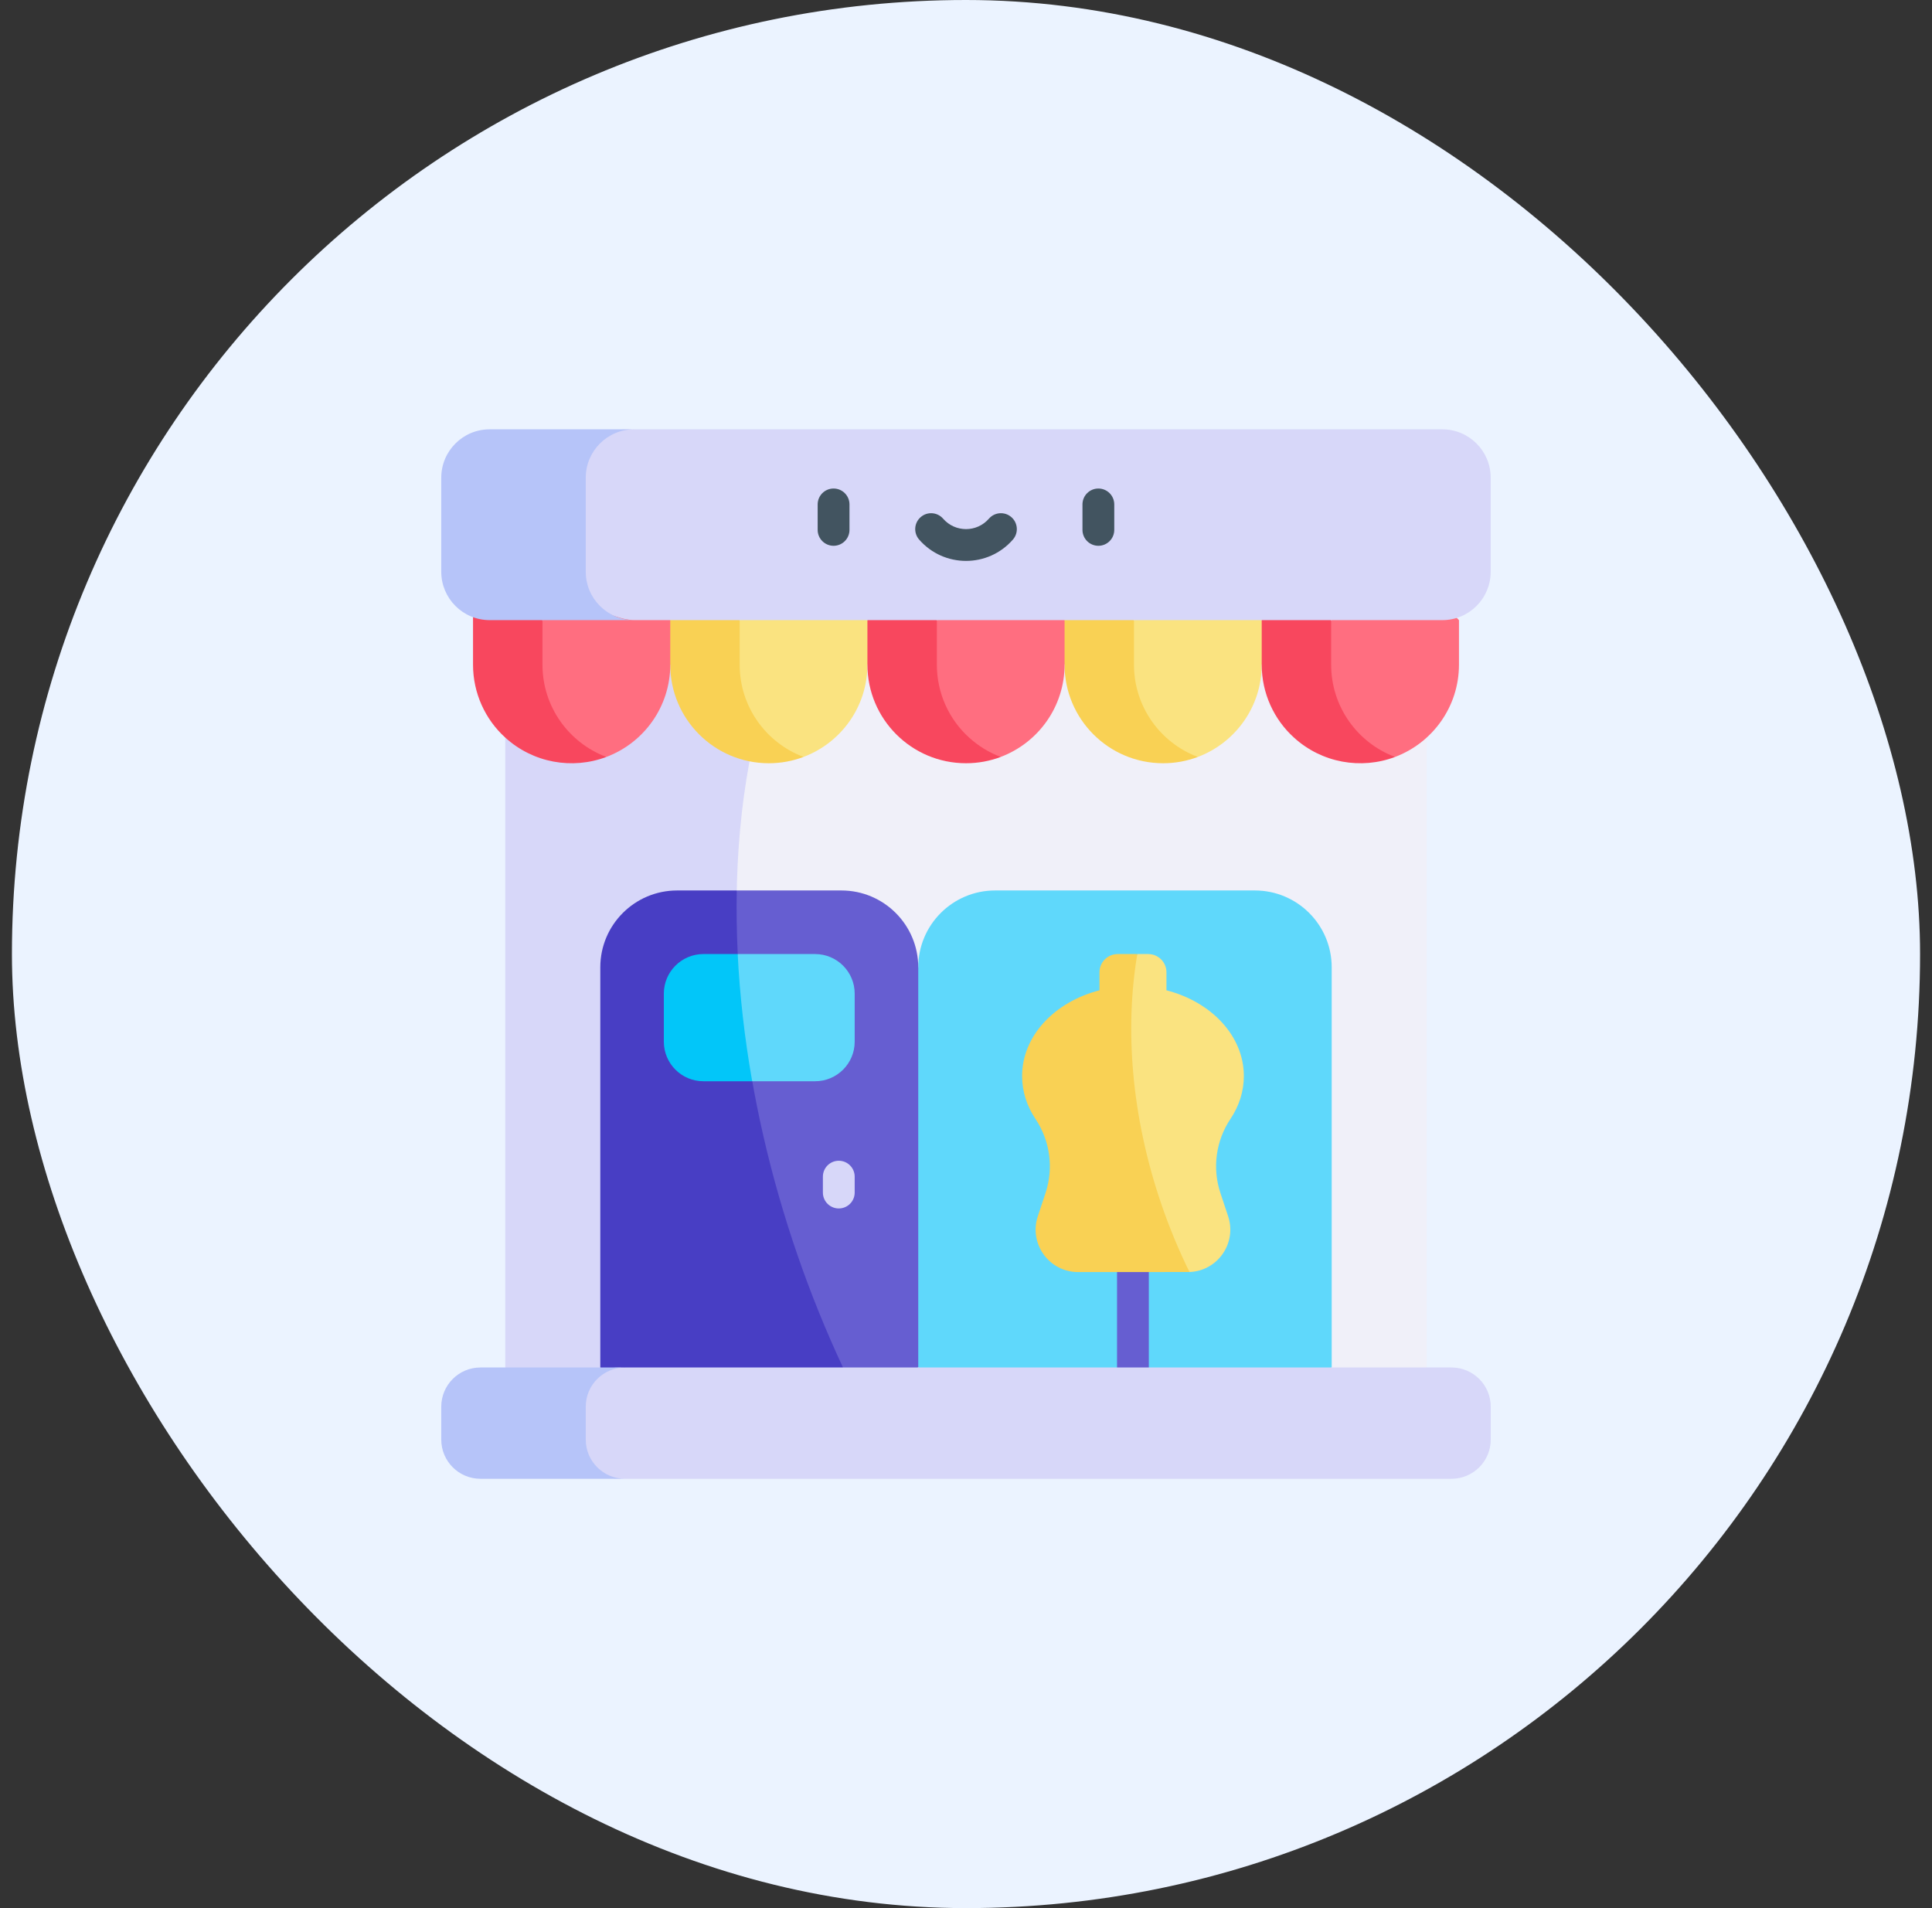 <svg width="81" height="80" viewBox="0 0 81 80" fill="none" xmlns="http://www.w3.org/2000/svg">
<rect x="0" y="0" width="81" height="80" fill="#333333" stroke="none"/>
<rect x="0.5" width="80" height="80" rx="40" fill="#EBF3FF"/>
<g clip-path="url(#clip0_459_851)">
<path d="M59.817 30.921C52.178 25.793 42.496 25.476 32.423 28.116C27.166 38.454 27.683 50.839 35.341 57.333C43.668 60.514 51.82 60.374 59.817 57.333V30.921Z" fill="#F0F0F9"/>
<path d="M32.426 28.117C28.043 26.357 24.264 27.163 21.184 30.921V57.333C25.706 59.306 30.442 59.153 35.344 57.333C34.609 55.763 33.944 54.115 33.36 52.398C30.31 43.423 30.168 34.567 32.426 28.117Z" fill="#D7D7F9"/>
<path d="M36.367 27.867L36.914 26.9L36.367 26C35.111 24.612 32.105 24.543 31.011 26L30.634 26.919C29.735 29.112 31.117 31.619 33.689 31.735C35.254 31.146 36.367 29.637 36.367 27.867Z" fill="#FAE380"/>
<path d="M31.011 27.867V26L30.427 25.336C29.915 24.753 29.002 24.77 28.512 25.372L28.1 25.877L27.559 27.178L28.1 27.867C28.1 30.149 29.951 32 32.233 32C32.746 32 33.236 31.906 33.689 31.735C32.12 31.145 31.011 29.636 31.011 27.867Z" fill="#F9D154"/>
<path d="M52.61 37.334H41.721C39.941 37.334 38.498 38.776 38.498 40.556C36.386 45.908 36.344 51.496 38.498 57.334L42.579 58.728C45.716 59.801 49.125 59.768 52.242 58.637L55.832 57.333V40.556C55.832 38.776 54.389 37.334 52.61 37.334Z" fill="#5FD8FB"/>
<path d="M38.498 40.556C38.498 38.776 37.055 37.334 35.276 37.334H30.886C29.281 43.988 29.723 51.661 33.41 57.113C34.059 58.072 35.276 58.469 36.368 58.084L38.498 57.334V40.556Z" fill="#665ED1"/>
<path d="M30.889 37.334H28.39C26.611 37.334 25.168 38.776 25.168 40.556V57.334C28.152 59.353 31.624 58.953 35.343 57.334C32.519 51.294 30.757 44.191 30.889 37.334Z" fill="#483EC4"/>
<path d="M35.833 43.674V41.66C35.833 40.743 35.09 40 34.173 40H30.929C30.072 41.81 30.251 43.596 31.537 45.333H34.173C35.09 45.333 35.833 44.59 35.833 43.674Z" fill="#5FD8FB"/>
<path d="M29.492 40C28.575 40 27.832 40.743 27.832 41.66V43.674C27.832 44.59 28.575 45.333 29.492 45.333H31.536C31.215 43.517 31.015 41.733 30.928 40H29.492V40Z" fill="#02C6F9"/>
<path d="M28.101 27.866V26C26.845 24.612 23.84 24.543 22.746 26L22.369 26.919C21.469 29.112 22.851 31.619 25.424 31.735C26.988 31.146 28.101 29.637 28.101 27.866Z" fill="#FF6E80"/>
<path d="M22.743 27.867V26L22.16 25.336C21.647 24.753 20.734 24.77 20.244 25.372L19.832 25.877V27.867C19.832 29.069 20.35 30.169 21.18 30.921C22.348 31.987 23.992 32.274 25.421 31.736C23.853 31.145 22.743 29.636 22.743 27.867Z" fill="#F8475E"/>
<path d="M52.898 27.866L53.594 26.948L52.898 26C51.642 24.612 48.636 24.543 47.543 26L47.166 26.919C46.266 29.112 47.648 31.619 50.221 31.735C51.785 31.146 52.898 29.637 52.898 27.866Z" fill="#FAE380"/>
<path d="M47.543 27.867V26L46.959 25.336C46.447 24.753 45.534 24.77 45.044 25.372L44.632 25.877L44.102 27.011L44.632 27.867C44.632 30.15 46.482 32 48.765 32C49.278 32 49.768 31.906 50.221 31.736C48.637 31.14 47.543 29.621 47.543 27.867Z" fill="#F9D154"/>
<path d="M44.633 27.866V26C43.377 24.612 40.371 24.543 39.277 26L38.9 26.919C38.001 29.112 39.382 31.619 41.955 31.735C43.519 31.146 44.633 29.637 44.633 27.866Z" fill="#FF6E80"/>
<path d="M39.278 27.867V26L38.695 25.336C38.182 24.753 37.269 24.77 36.779 25.372L36.367 25.877V27.867C36.367 30.149 38.218 32 40.501 32C41.013 32 41.504 31.906 41.956 31.736C41.461 31.549 41.01 31.271 40.627 30.921C39.794 30.167 39.278 29.066 39.278 27.867Z" fill="#F8475E"/>
<path d="M61.168 27.866V26C59.912 24.612 56.906 24.543 55.812 26L55.435 26.919C54.536 29.112 55.917 31.619 58.49 31.735C60.054 31.146 61.168 29.637 61.168 27.866Z" fill="#FF6E80"/>
<path d="M55.809 27.867V26L55.226 25.336C54.714 24.753 53.8 24.77 53.31 25.372L52.898 25.877V27.867C52.898 29.069 53.416 30.169 54.247 30.921C55.414 31.987 57.059 32.274 58.488 31.736C56.904 31.14 55.809 29.621 55.809 27.867Z" fill="#F8475E"/>
<path d="M62.498 23.971V20.029C62.498 18.908 61.59 18 60.469 18H26.586C23.787 18 23.609 18.908 23.609 20.029V23.971C23.609 24.939 25.675 26 26.586 26H60.469C61.591 26 62.498 25.091 62.498 23.971Z" fill="#D7D7F9"/>
<path d="M24.558 23.971V20.029C24.558 18.908 25.467 18 26.588 18H20.529C19.408 18 18.5 18.908 18.5 20.029V23.971C18.5 25.093 19.41 26 20.529 26H26.588C25.466 26 24.558 25.091 24.558 23.971Z" fill="#B6C4F9"/>
<path d="M35.167 50.666C34.798 50.666 34.5 50.368 34.5 50V49.333C34.5 48.965 34.798 48.666 35.167 48.666C35.535 48.666 35.833 48.965 35.833 49.333V50C35.833 50.368 35.535 50.666 35.167 50.666Z" fill="#D7D7F9"/>
<path d="M34.948 22.883C34.58 22.883 34.281 22.584 34.281 22.216V21.149C34.281 20.781 34.58 20.482 34.948 20.482C35.316 20.482 35.615 20.781 35.615 21.149V22.216C35.615 22.584 35.316 22.883 34.948 22.883Z" fill="#425460"/>
<path d="M46.05 22.883C45.681 22.883 45.383 22.584 45.383 22.216V21.149C45.383 20.781 45.681 20.482 46.05 20.482C46.418 20.482 46.716 20.781 46.716 21.149V22.216C46.716 22.584 46.418 22.883 46.05 22.883Z" fill="#425460"/>
<path d="M38.535 22.622C38.293 22.344 38.322 21.923 38.6 21.681C38.877 21.439 39.298 21.468 39.54 21.746C40.048 22.329 40.952 22.33 41.461 21.746C41.703 21.468 42.124 21.439 42.402 21.681C42.68 21.923 42.709 22.344 42.467 22.622C41.426 23.816 39.574 23.814 38.535 22.622Z" fill="#425460"/>
<path d="M47.499 58C47.131 58 46.832 57.702 46.832 57.333V53.333C46.832 52.965 47.13 52.666 47.499 52.666C47.867 52.666 48.165 52.965 48.165 53.333V57.333C48.165 57.702 47.867 58 47.499 58Z" fill="#665ED1"/>
<path d="M62.5 60.356V58.978C62.5 58.069 61.764 57.334 60.855 57.334C37.747 57.334 49.328 57.334 26.203 57.334C23.966 57.334 23.566 58.069 23.566 58.978V60.356C23.566 61.264 23.863 62 26.203 62H60.855C61.764 62 62.5 61.264 62.5 60.356Z" fill="#D7D7F9"/>
<path d="M24.558 60.356V58.978C24.558 58.069 25.294 57.334 26.203 57.334C25.474 57.334 20.865 57.334 20.144 57.334C19.236 57.333 18.5 58.069 18.5 58.978V60.356C18.5 61.264 19.236 62 20.144 62H26.203C25.294 62 24.558 61.264 24.558 60.356Z" fill="#B6C4F9"/>
<path d="M51.49 50.995L51.166 50.017C50.819 48.971 50.976 47.826 51.589 46.91C51.946 46.377 52.149 45.765 52.149 45.115C52.149 43.43 50.785 42.004 48.904 41.52V40.764C48.904 40.342 48.562 40 48.14 40H47.684C45.725 44.856 46.334 49.825 49.872 53.331C51.047 53.287 51.864 52.124 51.49 50.995Z" fill="#FAE380"/>
<path d="M47.682 40H46.861C46.438 40 46.096 40.342 46.096 40.764V41.52C44.215 42.004 42.852 43.43 42.852 45.115C42.852 45.765 43.055 46.377 43.411 46.91C44.025 47.826 44.181 48.971 43.835 50.017L43.51 50.995C43.129 52.147 43.986 53.333 45.198 53.333C45.208 53.333 49.795 53.334 49.87 53.331C49.42 52.418 49.019 51.454 48.676 50.445C47.436 46.796 47.151 43.149 47.682 40Z" fill="#F9D154"/>
</g>
<defs>
<clipPath id="clip0_459_851">
<rect width="44" height="44" fill="white" transform="translate(18.5 18)"/>
</clipPath>
</defs>
</svg>
